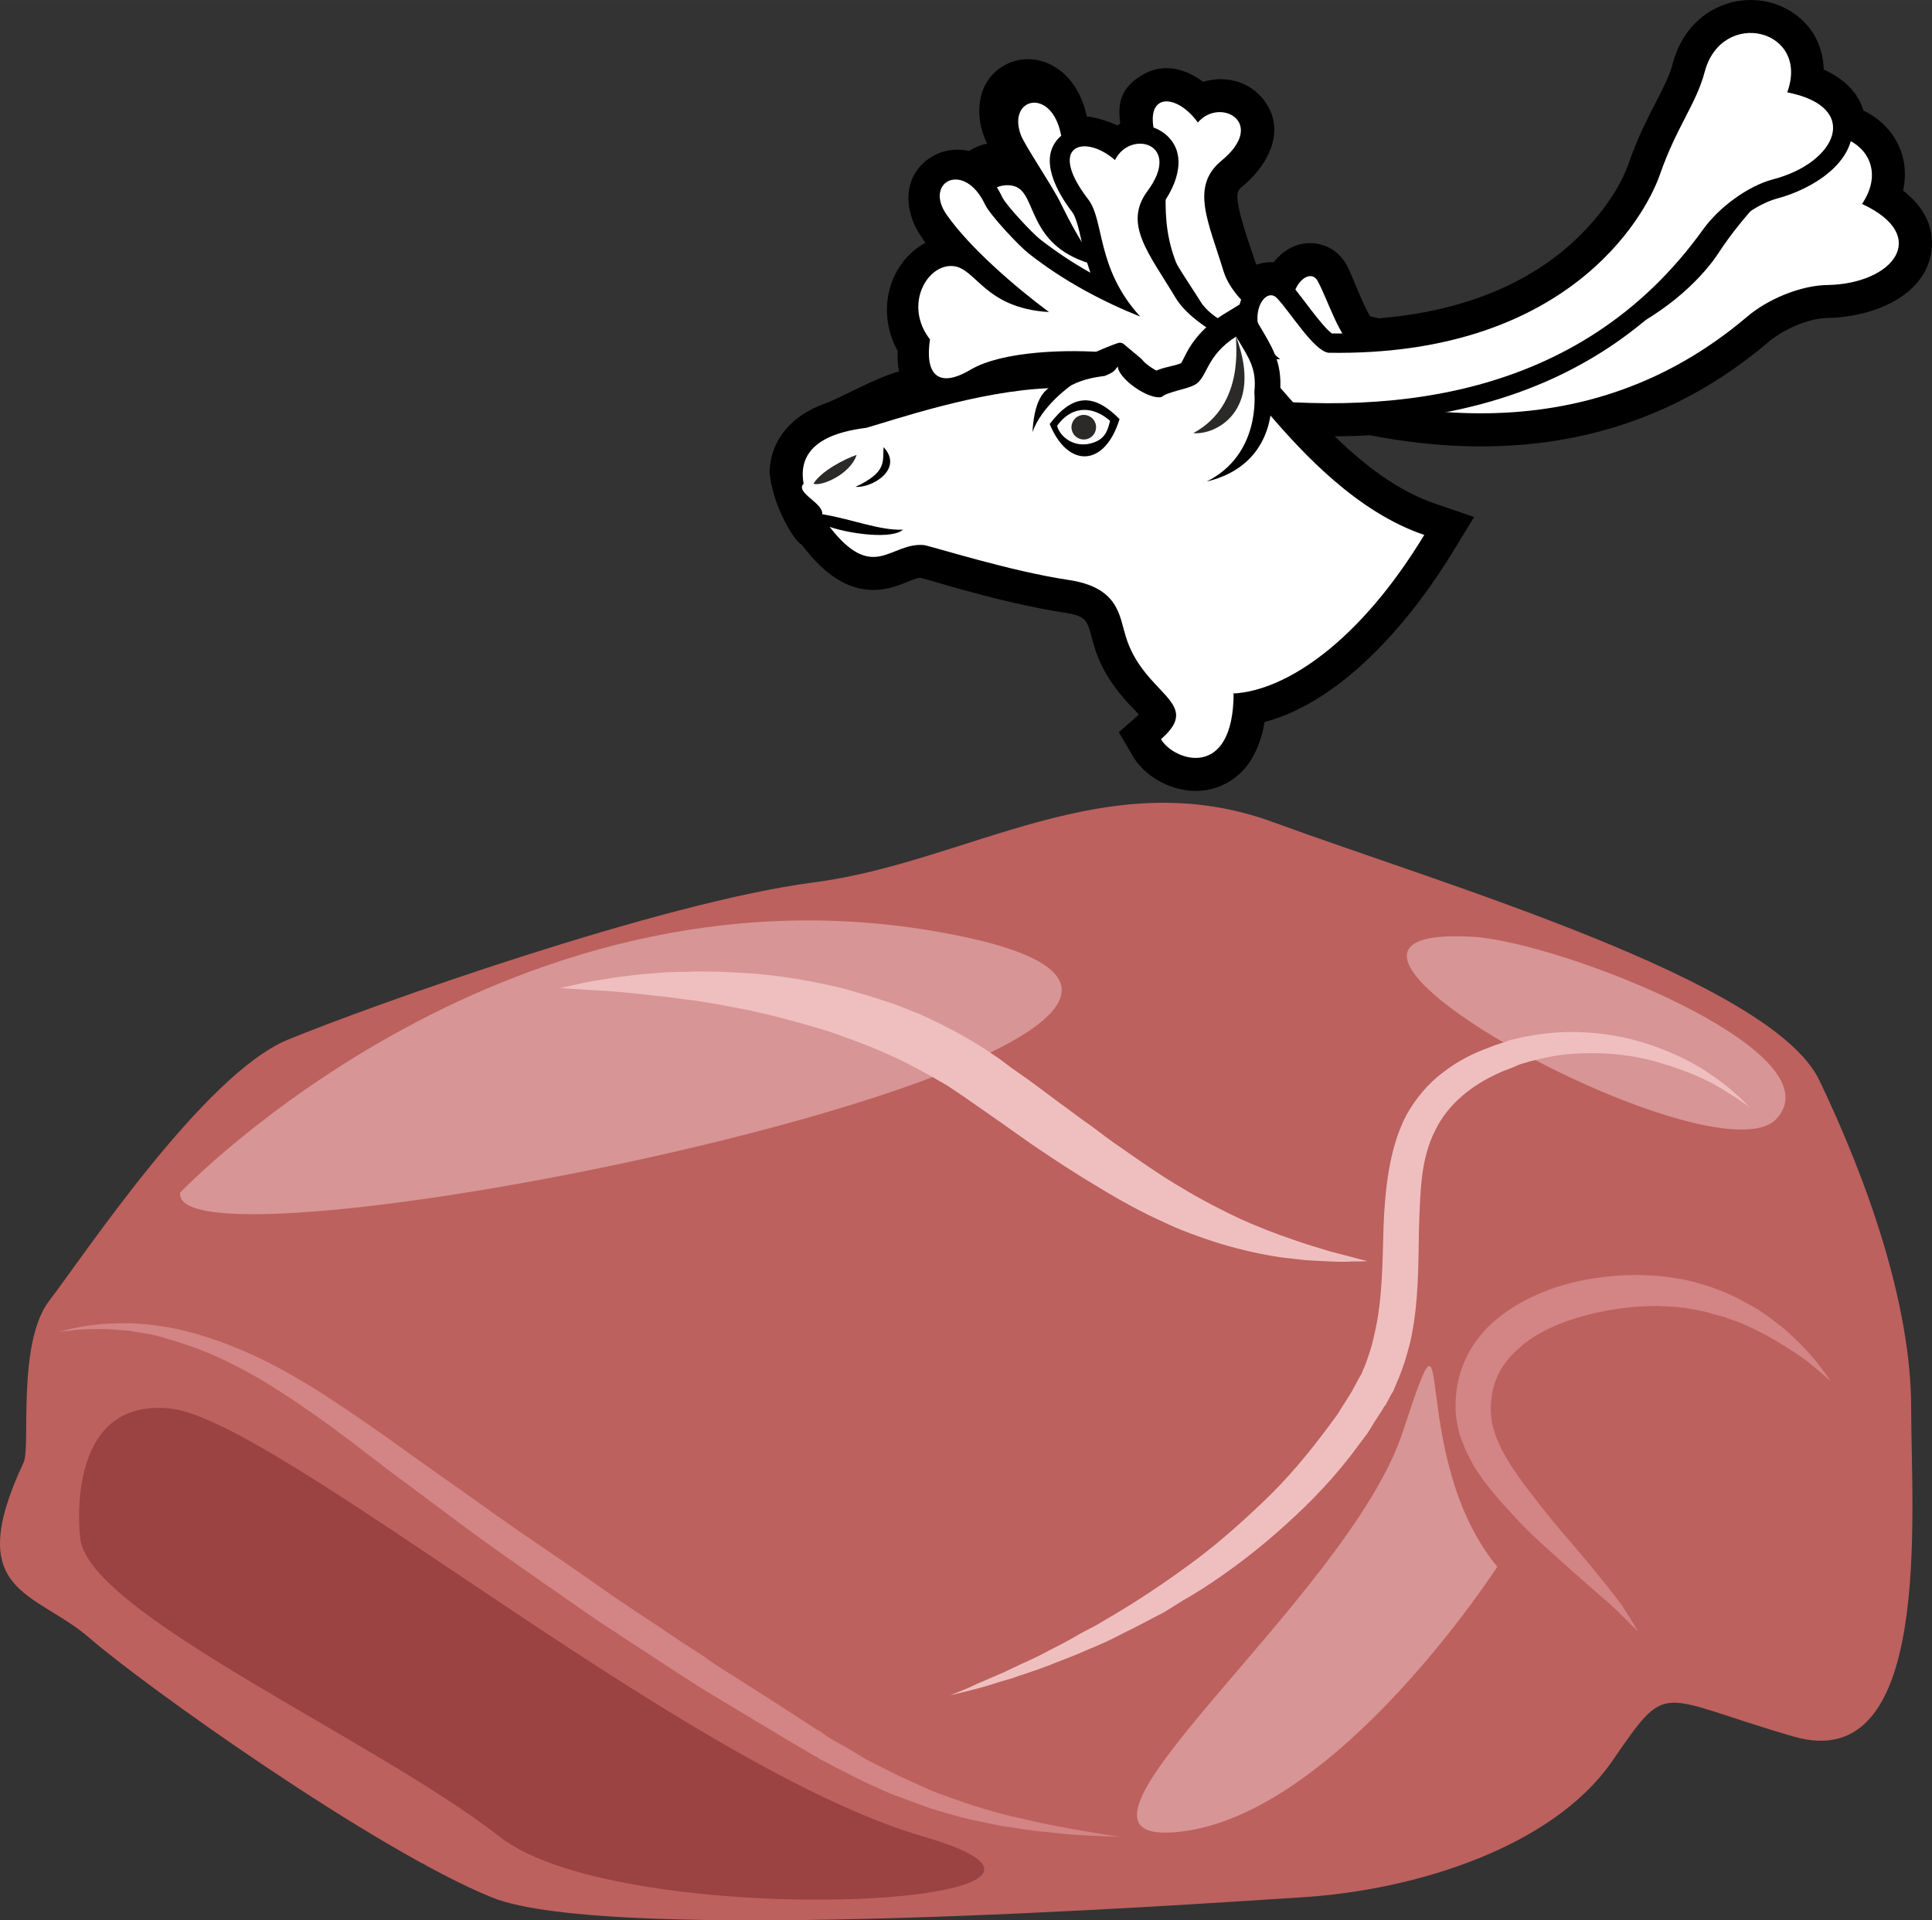 <?xml version="1.0" encoding="UTF-8" standalone="no"?>
<!-- Creator: CorelDRAW Home & Student X7 -->

<svg
   xmlns:dc="http://purl.org/dc/elements/1.1/"
   xmlns:cc="http://creativecommons.org/ns#"
   xmlns:rdf="http://www.w3.org/1999/02/22-rdf-syntax-ns#"
   xmlns:svg="http://www.w3.org/2000/svg"
   xmlns="http://www.w3.org/2000/svg"
   xmlns:sodipodi="http://sodipodi.sourceforge.net/DTD/sodipodi-0.dtd"
   xmlns:inkscape="http://www.inkscape.org/namespaces/inkscape"
   xml:space="preserve"
   width="55.035mm"
   height="54.715mm"
   version="1.1"
   style="clip-rule:evenodd;fill-rule:evenodd;image-rendering:optimizeQuality;shape-rendering:geometricPrecision;text-rendering:geometricPrecision"
   viewBox="0 0 5503.512 5471.453"
   id="svg51"
   sodipodi:docname="3233.svg"
   inkscape:version="0.92.4 (5da689c313, 2019-01-14)"><rect x="0" y="0" width="5503.512" height="5471.453" fill="#333333" stroke="none"/><sodipodi:namedview
   pagecolor="#ffffff"
   bordercolor="#666666"
   borderopacity="1"
   objecttolerance="10"
   gridtolerance="10"
   guidetolerance="10"
   inkscape:pageopacity="0"
   inkscape:pageshadow="2"
   inkscape:window-width="640"
   inkscape:window-height="480"
   id="namedview53"
   showgrid="false"
   inkscape:zoom="0.2102413"
   inkscape:cx="102.62028"
   inkscape:cy="91.705983"
   inkscape:window-x="0"
   inkscape:window-y="0"
   inkscape:window-maximized="0"
   inkscape:current-layer="svg51" />
 <defs
   id="defs4">
  <style
   type="text/css"
   id="style2">
   <![CDATA[
    .str0 {stroke:black;stroke-width:35.27;stroke-linecap:round;stroke-linejoin:round}
    .fil8 {fill:#FEFEFE}
    .fil7 {fill:#2B2A29}
    .fil5 {fill:black}
    .fil9 {fill:black}
    .fil6 {fill:white}
    .fil3 {fill:#9B4242;fill-rule:nonzero}
    .fil0 {fill:#BC615E;fill-rule:nonzero}
    .fil1 {fill:#D38484;fill-rule:nonzero}
    .fil2 {fill:#D89595;fill-rule:nonzero}
    .fil4 {fill:#EFBFBF;fill-rule:nonzero}
   ]]>
  </style>
 </defs>
 <g
   id="Vrstva_x0020_1"
   transform="translate(-7784.838,-11804.935)">
  <path
   class="fil0"
   d="m 7852,15972 c 21,-42 -20,-339 73,-461 95,-123 439,-643 678,-743 240,-99 1063,-392 1500,-449 438,-56 834,-348 1313,-170 480,176 1417,450 1552,735 136,285 261,635 261,934 0,300 63,1049 -334,935 -396,-115 -354,-167 -520,73 -167,239 -552,365 -886,385 -334,21 -1969,136 -2303,0 -333,-135 -990,-603 -1146,-739 -156,-135 -364,-125 -188,-500 z"
   id="path7"
   inkscape:connector-curvature="0"
   style="fill:#bc615e;fill-rule:nonzero" />
  <path
   class="fil1"
   d="m 7950,15600 c 0,0 13,-3 37,-9 25,-6 61,-12 109,-15 12,0 24,-1 37,-1 7,0 14,0 21,0 7,0 13,1 21,1 14,1 28,2 45,4 15,2 30,5 46,7 66,12 138,35 213,67 75,32 153,76 231,126 78,51 158,106 239,165 81,58 166,117 252,179 86,61 174,119 261,180 l 65,46 c 23,15 45,30 67,45 44,29 88,58 132,88 21,14 44,28 65,42 21,16 43,30 65,44 44,27 86,55 128,81 42,28 84,54 123,80 11,6 21,12 31,20 l 7,5 7,4 15,9 c 21,11 41,23 61,35 19,13 39,22 58,32 20,10 39,20 58,29 38,17 76,36 112,50 74,27 143,50 206,65 32,7 61,14 89,20 27,6 52,10 76,15 45,8 82,14 106,18 26,4 39,6 39,6 0,0 -13,0 -39,-1 -12,-1 -28,-1 -46,-2 -19,-1 -39,-2 -62,-4 -24,-2 -50,-6 -78,-8 -29,-3 -58,-8 -91,-13 -17,-2 -33,-5 -50,-9 -18,-4 -35,-7 -53,-11 -18,-4 -37,-9 -55,-14 -19,-6 -39,-11 -58,-17 -38,-13 -78,-29 -120,-44 -19,-9 -40,-18 -60,-27 -22,-11 -43,-20 -62,-31 -21,-10 -42,-21 -62,-32 l -16,-8 -8,-6 -9,-4 c -10,-6 -20,-12 -30,-18 -43,-24 -84,-51 -128,-76 -42,-26 -87,-52 -131,-79 -44,-26 -88,-56 -132,-84 -44,-29 -89,-58 -133,-87 -23,-15 -45,-30 -67,-44 l -66,-46 c -89,-62 -177,-123 -262,-184 -85,-62 -167,-125 -249,-185 -80,-61 -155,-120 -230,-172 -74,-52 -146,-99 -216,-134 -70,-37 -138,-62 -200,-79 -15,-5 -30,-9 -44,-12 -15,-3 -29,-5 -43,-7 -7,-1 -13,-2 -20,-4 -6,0 -13,-1 -20,-1 -13,-1 -25,-2 -36,-3 -46,-1 -82,0 -108,4 -25,2 -38,4 -38,4 z"
   id="path9"
   inkscape:connector-curvature="0"
   style="fill:#d38484;fill-rule:nonzero" />
  <path
   class="fil1"
   d="m 12451,16454 c 0,0 -5,-6 -17,-17 -10,-11 -26,-26 -46,-46 -20,-19 -47,-41 -76,-67 -30,-27 -63,-55 -100,-89 -36,-32 -76,-68 -114,-110 -39,-42 -80,-87 -115,-143 -8,-16 -16,-30 -23,-45 l -10,-25 c -3,-8 -7,-17 -9,-27 -10,-39 -12,-71 -8,-111 4,-38 15,-75 33,-110 18,-34 42,-65 70,-90 56,-50 122,-82 186,-103 66,-21 132,-30 197,-33 32,-1 64,0 95,3 15,2 30,3 45,6 8,1 15,2 23,4 l 11,2 3,1 h 2 l 1,1 h 1 l 5,1 c 52,13 109,35 152,60 6,3 11,6 17,9 5,3 10,6 16,9 10,7 20,14 29,20 19,13 35,27 52,40 30,27 55,52 74,74 19,21 31,40 41,52 8,12 13,19 13,19 0,0 -6,-5 -18,-15 -11,-10 -28,-24 -50,-42 -23,-17 -51,-35 -84,-55 -33,-20 -72,-40 -115,-57 -10,-3 -22,-7 -33,-12 -12,-3 -23,-6 -34,-9 -23,-8 -51,-12 -77,-17 l -5,-1 h -2 v 0 c 0,0 -3,-1 1,0 h -2 l -11,-1 c -7,-1 -13,-2 -20,-2 -13,-1 -26,-1 -40,-2 -28,0 -55,1 -84,4 -56,6 -115,18 -170,37 -56,19 -109,46 -148,84 -42,37 -67,83 -73,135 -4,22 -3,55 2,76 0,6 3,13 5,19 l 6,19 c 5,12 11,24 16,36 27,50 60,95 94,138 33,43 66,83 98,120 31,36 61,71 85,102 26,31 47,59 64,81 16,25 28,44 36,57 7,13 11,20 11,20 z"
   id="path11"
   inkscape:connector-curvature="0"
   style="fill:#d38484;fill-rule:nonzero" />
  <path
   class="fil2"
   d="m 12050,16269 c 0,0 -455,706 -905,755 -449,50 481,-664 636,-1140 156,-475 7,67 269,385 z"
   id="path13"
   inkscape:connector-curvature="0"
   style="fill:#d89595;fill-rule:nonzero" />
  <path
   class="fil2"
   d="m 8298,15203 c 0,0 951,-1000 2232,-729 1282,272 -2268,1006 -2232,729 z"
   id="path15"
   inkscape:connector-curvature="0"
   style="fill:#d89595;fill-rule:nonzero" />
  <path
   class="fil2"
   d="m 11981,14474 c 252,16 1040,326 865,518 -173,191 -1547,-558 -865,-518 z"
   id="path17"
   inkscape:connector-curvature="0"
   style="fill:#d89595;fill-rule:nonzero" />
  <path
   class="fil3"
   d="m 8013,16184 c 0,0 -49,-397 256,-366 307,32 1465,1022 2147,1220 682,197 -854,278 -1208,0 -355,-278 -1181,-640 -1195,-854 z"
   id="path19"
   inkscape:connector-curvature="0"
   style="fill:#9b4242;fill-rule:nonzero" />
  <path
   class="fil4"
   d="m 9381,14620 c 0,0 9,-2 28,-6 18,-4 43,-11 78,-16 17,-2 35,-6 56,-9 21,-3 43,-5 67,-8 24,-2 50,-4 76,-6 28,-1 56,-1 86,-2 30,0 61,0 93,2 32,2 66,3 99,7 69,7 141,20 214,37 19,5 38,10 56,16 l 28,8 28,9 c 18,6 38,12 56,19 18,7 36,15 56,22 73,33 146,71 214,118 17,11 32,23 48,35 l 47,33 c 32,23 63,47 93,69 31,22 61,46 92,67 29,22 58,44 88,64 58,41 115,80 170,112 56,34 110,61 162,86 51,23 100,42 144,57 22,8 43,15 63,21 19,6 37,11 53,16 33,9 59,15 76,20 19,5 28,7 28,7 0,0 -9,1 -29,1 -9,0 -20,0 -33,1 -13,0 -30,0 -46,-1 -18,-1 -36,-2 -58,-3 -21,-1 -43,-5 -67,-7 -48,-6 -102,-17 -160,-33 -29,-8 -59,-18 -90,-29 -31,-11 -62,-23 -93,-38 -63,-28 -127,-63 -191,-102 -64,-38 -128,-80 -191,-123 -62,-44 -126,-89 -188,-132 l -46,-31 c -16,-10 -33,-19 -48,-28 -15,-9 -32,-17 -47,-26 -18,-8 -33,-18 -50,-25 -65,-31 -133,-56 -199,-79 -67,-20 -133,-39 -197,-53 -31,-8 -63,-13 -93,-19 -30,-6 -59,-10 -87,-15 -29,-3 -56,-7 -83,-11 -26,-2 -50,-5 -74,-8 -46,-4 -88,-9 -121,-10 -69,-4 -108,-7 -108,-7 z"
   id="path21"
   inkscape:connector-curvature="0"
   style="fill:#efbfbf;fill-rule:nonzero" />
  <path
   class="fil4"
   d="m 10492,16635 c 0,0 12,-5 35,-14 12,-5 26,-11 42,-19 16,-7 36,-15 56,-24 11,-5 22,-9 33,-15 11,-5 24,-11 36,-17 25,-11 53,-24 80,-39 28,-14 59,-30 89,-48 16,-9 33,-17 49,-26 16,-10 32,-19 49,-29 67,-40 138,-87 209,-139 72,-52 143,-114 212,-180 70,-66 133,-142 192,-222 l 22,-30 c 7,-11 13,-22 20,-32 l 20,-32 8,-15 9,-17 c 3,-6 7,-12 10,-17 l 6,-15 c 5,-10 9,-22 13,-34 8,-22 14,-45 19,-69 22,-95 22,-198 25,-302 2,-53 6,-105 15,-159 9,-54 24,-108 49,-157 27,-49 63,-92 106,-124 41,-32 87,-55 132,-71 11,-5 22,-8 33,-12 l 17,-5 2,-2 4,-1 4,-1 8,-2 c 10,-2 21,-5 31,-7 12,-2 23,-4 35,-6 45,-7 88,-9 129,-7 83,3 156,21 218,44 61,23 112,50 150,77 39,26 67,51 85,68 17,17 26,26 26,26 0,0 -10,-8 -30,-22 -10,-7 -24,-15 -38,-24 -8,-6 -16,-10 -25,-15 -9,-5 -18,-11 -28,-15 -41,-21 -92,-40 -153,-57 -59,-16 -129,-25 -206,-22 -37,1 -77,6 -114,15 -10,2 -19,5 -30,7 -10,3 -20,6 -30,9 l -8,3 -4,2 h -1 c 1,0 -2,1 1,0 l -2,1 -15,6 c -10,4 -20,7 -30,12 -77,34 -147,88 -184,165 -20,39 -31,82 -37,129 -6,47 -7,96 -9,148 -2,101 0,211 -24,322 -7,27 -14,54 -24,81 -5,14 -10,27 -16,40 l -9,22 c -4,6 -7,11 -10,17 l -9,17 -2,4 -1,2 -4,4 -5,9 -22,34 c -7,12 -14,23 -21,34 l -25,33 c -62,86 -136,163 -211,230 -75,68 -153,127 -230,177 -19,12 -38,24 -58,35 -19,12 -37,23 -56,35 -38,19 -75,40 -111,57 -17,9 -36,18 -52,26 -17,8 -34,15 -51,22 -33,15 -65,27 -96,39 -29,12 -58,22 -85,31 -13,4 -25,8 -38,13 -12,3 -24,7 -35,10 -44,15 -79,23 -103,29 -24,6 -37,9 -37,9 z"
   id="path23"
   inkscape:connector-curvature="0"
   style="fill:#efbfbf;fill-rule:nonzero" />
  <g
   id="_558898752">
   <path
   class="fil5"
   d="m 10068,13356 6,8 c 59,75 134,138 236,118 27,-5 49,-15 74,-25 5,-2 14,-5 21,-6 29,7 60,17 89,25 60,17 120,33 181,47 46,10 92,20 139,27 76,11 67,28 87,93 17,60 48,109 89,156 8,10 26,27 39,42 l -57,50 39,67 c 30,52 90,89 150,98 5,1 11,2 17,2 63,4 120,-22 159,-71 27,-36 43,-80 50,-125 228,-60 424,-300 536,-484 l 61,-100 -111,-38 c -106,-36 -202,-110 -286,-192 33,0 67,-1 100,-3 398,77 795,24 1136,-266 41,-35 114,-68 168,-68 118,-2 278,-56 296,-192 9,-73 -28,-130 -81,-171 13,-60 2,-121 -41,-173 -20,-23 -44,-42 -72,-55 -16,-56 -61,-93 -113,-117 -2,-61 -27,-118 -81,-157 -57,-42 -133,-52 -199,-29 -77,26 -129,90 -150,168 -3,12 -7,24 -12,36 -14,34 -32,67 -49,100 -25,49 -47,98 -65,150 -35,100 -123,200 -205,263 -146,112 -325,163 -507,178 -8,-2 -16,-4 -24,-6 -22,-34 -49,-112 -67,-146 -17,-30 -44,-52 -77,-59 -53,-13 -100,12 -131,51 -3,0 -6,0 -9,0 -15,0 -28,3 -40,7 -2,-3 -3,-6 -4,-10 -11,-35 -59,-162 -49,-196 2,-7 8,-13 13,-17 73,-60 127,-160 61,-246 -43,-56 -112,-70 -173,-52 -49,-37 -111,-54 -169,-22 -62,35 -76,78 -67,141 -3,2 -5,3 -8,5 -23,-10 -63,-24 -87,-25 -11,-50 -34,-98 -75,-130 -43,-34 -100,-44 -150,-21 -82,38 -97,131 -68,208 2,6 5,13 9,20 -19,4 -36,11 -52,21 -42,-9 -86,-1 -121,27 -70,55 -62,150 -15,217 4,6 8,12 12,18 -46,24 -81,68 -98,118 -21,64 -13,132 19,190 -1,20 0,40 4,58 -74,21 -160,73 -212,92 -92,33 -153,100 -157,193 7,99 75,205 91,208 z"
   id="path25"
   inkscape:connector-curvature="0"
   style="fill:#000000" />
   <path
   class="fil6"
   d="m 11095,12900 c 52,-46 146,-87 200,-72 449,181 1006,271 1467,-121 60,-51 154,-89 228,-90 188,-3 296,-140 99,-231 108,-160 -123,-279 -213,-114 -46,83 -116,132 -196,254 -74,114 -388,438 -1038,265 -39,-16 -77,-138 -104,-186 -28,-51 -125,52 -34,170 -22,3 -199,-84 -234,-198 -43,-141 -95,-240 -6,-314 132,-108 -4,-183 -67,-109 -67,-94 -180,-88 -102,90 32,71 -26,195 64,360 -92,-66 -187,-150 -266,-251 -20,-26 -79,-129 -86,-165 -27,-136 -154,-105 -114,2 12,31 91,147 114,195 69,141 69,105 80,170 -177,-55 -148,-198 -211,-219 -70,-23 -164,74 -114,188 -38,91 -13,142 92,111 100,-30 342,66 456,105 -36,28 -52,28 -149,40 -53,34 84,166 134,120 z"
   id="path27"
   inkscape:connector-curvature="0"
   style="fill:#ffffff" />
   <path
   class="fil5"
   d="m 11579,12755 c -27,-18 -92,-113 -115,-138 -16,-17 -37,-27 -60,-26 -59,0 -91,62 -93,114 0,13 1,26 3,38 -15,-6 -28,-13 -38,-18 -26,-14 -56,-35 -72,-62 -27,-44 -126,-184 -124,-235 1,-15 7,-29 16,-41 43,-58 74,-147 7,-201 -47,-37 -109,-28 -152,5 -48,-24 -106,-34 -147,4 -64,61 -7,159 35,214 16,20 28,93 35,119 5,18 11,36 17,54 -50,-28 -98,-60 -143,-95 -22,-17 -96,-96 -108,-120 -94,-200 -315,-74 -205,84 13,20 29,40 46,60 -1,0 -2,0 -3,0 -59,7 -105,56 -124,111 -19,57 -10,118 22,168 -10,131 98,229 224,154 68,-39 207,-47 306,-44 0,1 0,1 0,2 -5,4 -16,8 -20,10 l -12,5 -9,9 c -11,11 -18,25 -21,41 -11,61 48,108 96,131 54,27 131,38 170,-19 22,-31 87,-93 128,-94 551,77 1097,-13 1443,-494 36,-51 107,-105 168,-121 94,-25 226,-101 212,-216 -8,-66 -61,-104 -119,-125 21,-208 -292,-269 -354,-34 -4,14 -9,27 -14,41 -14,35 -33,69 -50,103 -24,47 -46,95 -63,145 -38,107 -130,213 -219,281 -188,144 -430,193 -663,190 z"
   id="path29"
   inkscape:connector-curvature="0"
   style="fill:#000000" />
   <path
   class="fil6"
   d="m 11065,13048 c 39,-58 120,-120 176,-119 480,68 1042,22 1395,-470 46,-64 128,-124 199,-143 182,-47 254,-206 41,-248 66,-181 -186,-241 -235,-59 -24,92 -80,156 -128,294 -45,128 -272,518 -944,507 -42,-6 -108,-115 -146,-155 -39,-43 -108,80 8,173 -20,8 -236,-73 -297,-174 -76,-127 -150,-210 -81,-304 102,-137 -49,-177 -92,-89 -87,-76 -195,-43 -77,111 48,61 22,196 149,335 -105,-42 -218,-101 -318,-180 -27,-21 -108,-107 -124,-139 -59,-126 -175,-66 -110,28 67,96 198,208 292,278 -185,-11 -207,-126 -274,-131 -73,-6 -141,111 -65,209 -15,98 22,142 116,86 90,-53 277,-59 397,-48 -28,36 50,119 -42,154 -43,45 122,140 160,84 z"
   id="path31"
   inkscape:connector-curvature="0"
   style="fill:#ffffff" />
   <path
   class="fil5 str0"
   d="m 11352,13830 c 227,-45 428,-292 538,-472 l 35,-59 -65,-22 c -165,-56 -328,-224 -439,-353 l -7,-8 c 5,-76 -21,-114 -60,-180 l -28,-49 -49,30 c -38,24 -68,53 -91,91 -6,10 -20,40 -24,45 -25,13 -55,13 -83,27 -16,-6 -45,-26 -54,-39 l -50,-42 c -32,10 -153,65 -166,72 -193,8 -383,46 -568,99 -152,19 -216,67 -227,219 16,59 145,269 294,244 30,-5 71,-22 101,-20 30,6 63,17 92,25 61,17 122,33 183,47 45,10 90,20 135,26 97,15 95,42 119,121 18,60 49,107 91,153 8,9 45,46 50,58 -3,8 -18,22 -23,26 l -34,30 22,39 c 25,43 75,73 122,80 5,1 10,1 15,2 50,3 94,-18 125,-57 29,-37 41,-86 46,-133 z"
   id="path33"
   inkscape:connector-curvature="0"
   style="fill:#000000;stroke:#000000;stroke-width:35.27;stroke-linecap:round;stroke-linejoin:round" />
   <path
   class="fil6"
   d="m 11297,13781 2,-3 c 0,253 -171,195 -207,133 123,-107 -51,-125 -101,-295 -18,-58 -20,-138 -164,-159 -162,-24 -386,-95 -410,-99 -96,-9 -143,110 -269,-52 65,22 180,35 209,8 -66,3 -145,-30 -230,-44 4,-32 -78,-61 -53,-87 -22,-122 105,-150 178,-159 78,-22 318,-105 520,-113 -23,16 -42,51 -46,125 26,-74 107,-131 110,-133 38,-20 75,-24 96,-27 23,-10 25,-11 37,-27 1,34 87,96 125,87 17,-15 68,-21 93,-34 38,-19 31,-83 119,-138 37,62 59,90 52,158 0,4 19,178 -136,255 164,-39 178,-171 182,-188 93,108 248,276 438,340 -183,302 -392,444 -545,452 z"
   id="path35"
   inkscape:connector-curvature="0"
   style="fill:#ffffff" />
   <path
   class="fil7"
   d="m 11306,12764 c -3,14 28,194 -122,275 65,6 201,-64 122,-275 z"
   id="path37"
   inkscape:connector-curvature="0"
   style="fill:#2b2a29" />
   <path
   class="fil5"
   d="m 10775,13013 c 52,127 157,123 199,-14 -72,-73 -132,-74 -199,14 z"
   id="path39"
   inkscape:connector-curvature="0"
   style="fill:#000000" />
   <path
   class="fil8"
   d="m 10796,13018 c 9,34 51,63 97,50 43,-11 48,-42 54,-64 -44,-39 -105,-49 -151,14 z"
   id="path41"
   inkscape:connector-curvature="0"
   style="fill:#fefefe" />
   <circle
   class="fil7"
   transform="matrix(-0.122,-0.336,0.336,-0.122,10872.1,13022.1)"
   r="98"
   id="circle43"
   cx="0"
   cy="0"
   style="fill:#2b2a29" />
   <path
   class="fil7"
   d="m 10225,13101 c -33,11 -101,46 -123,82 21,9 105,-26 123,-82 z"
   id="path45"
   inkscape:connector-curvature="0"
   style="fill:#2b2a29" />
   <path
   class="fil9"
   d="m 10222,13192 c 46,4 138,-50 80,-113 -4,40 12,70 -80,113 z"
   id="path47"
   inkscape:connector-curvature="0"
   style="fill:#000000" />
  </g>
 </g>
</svg>